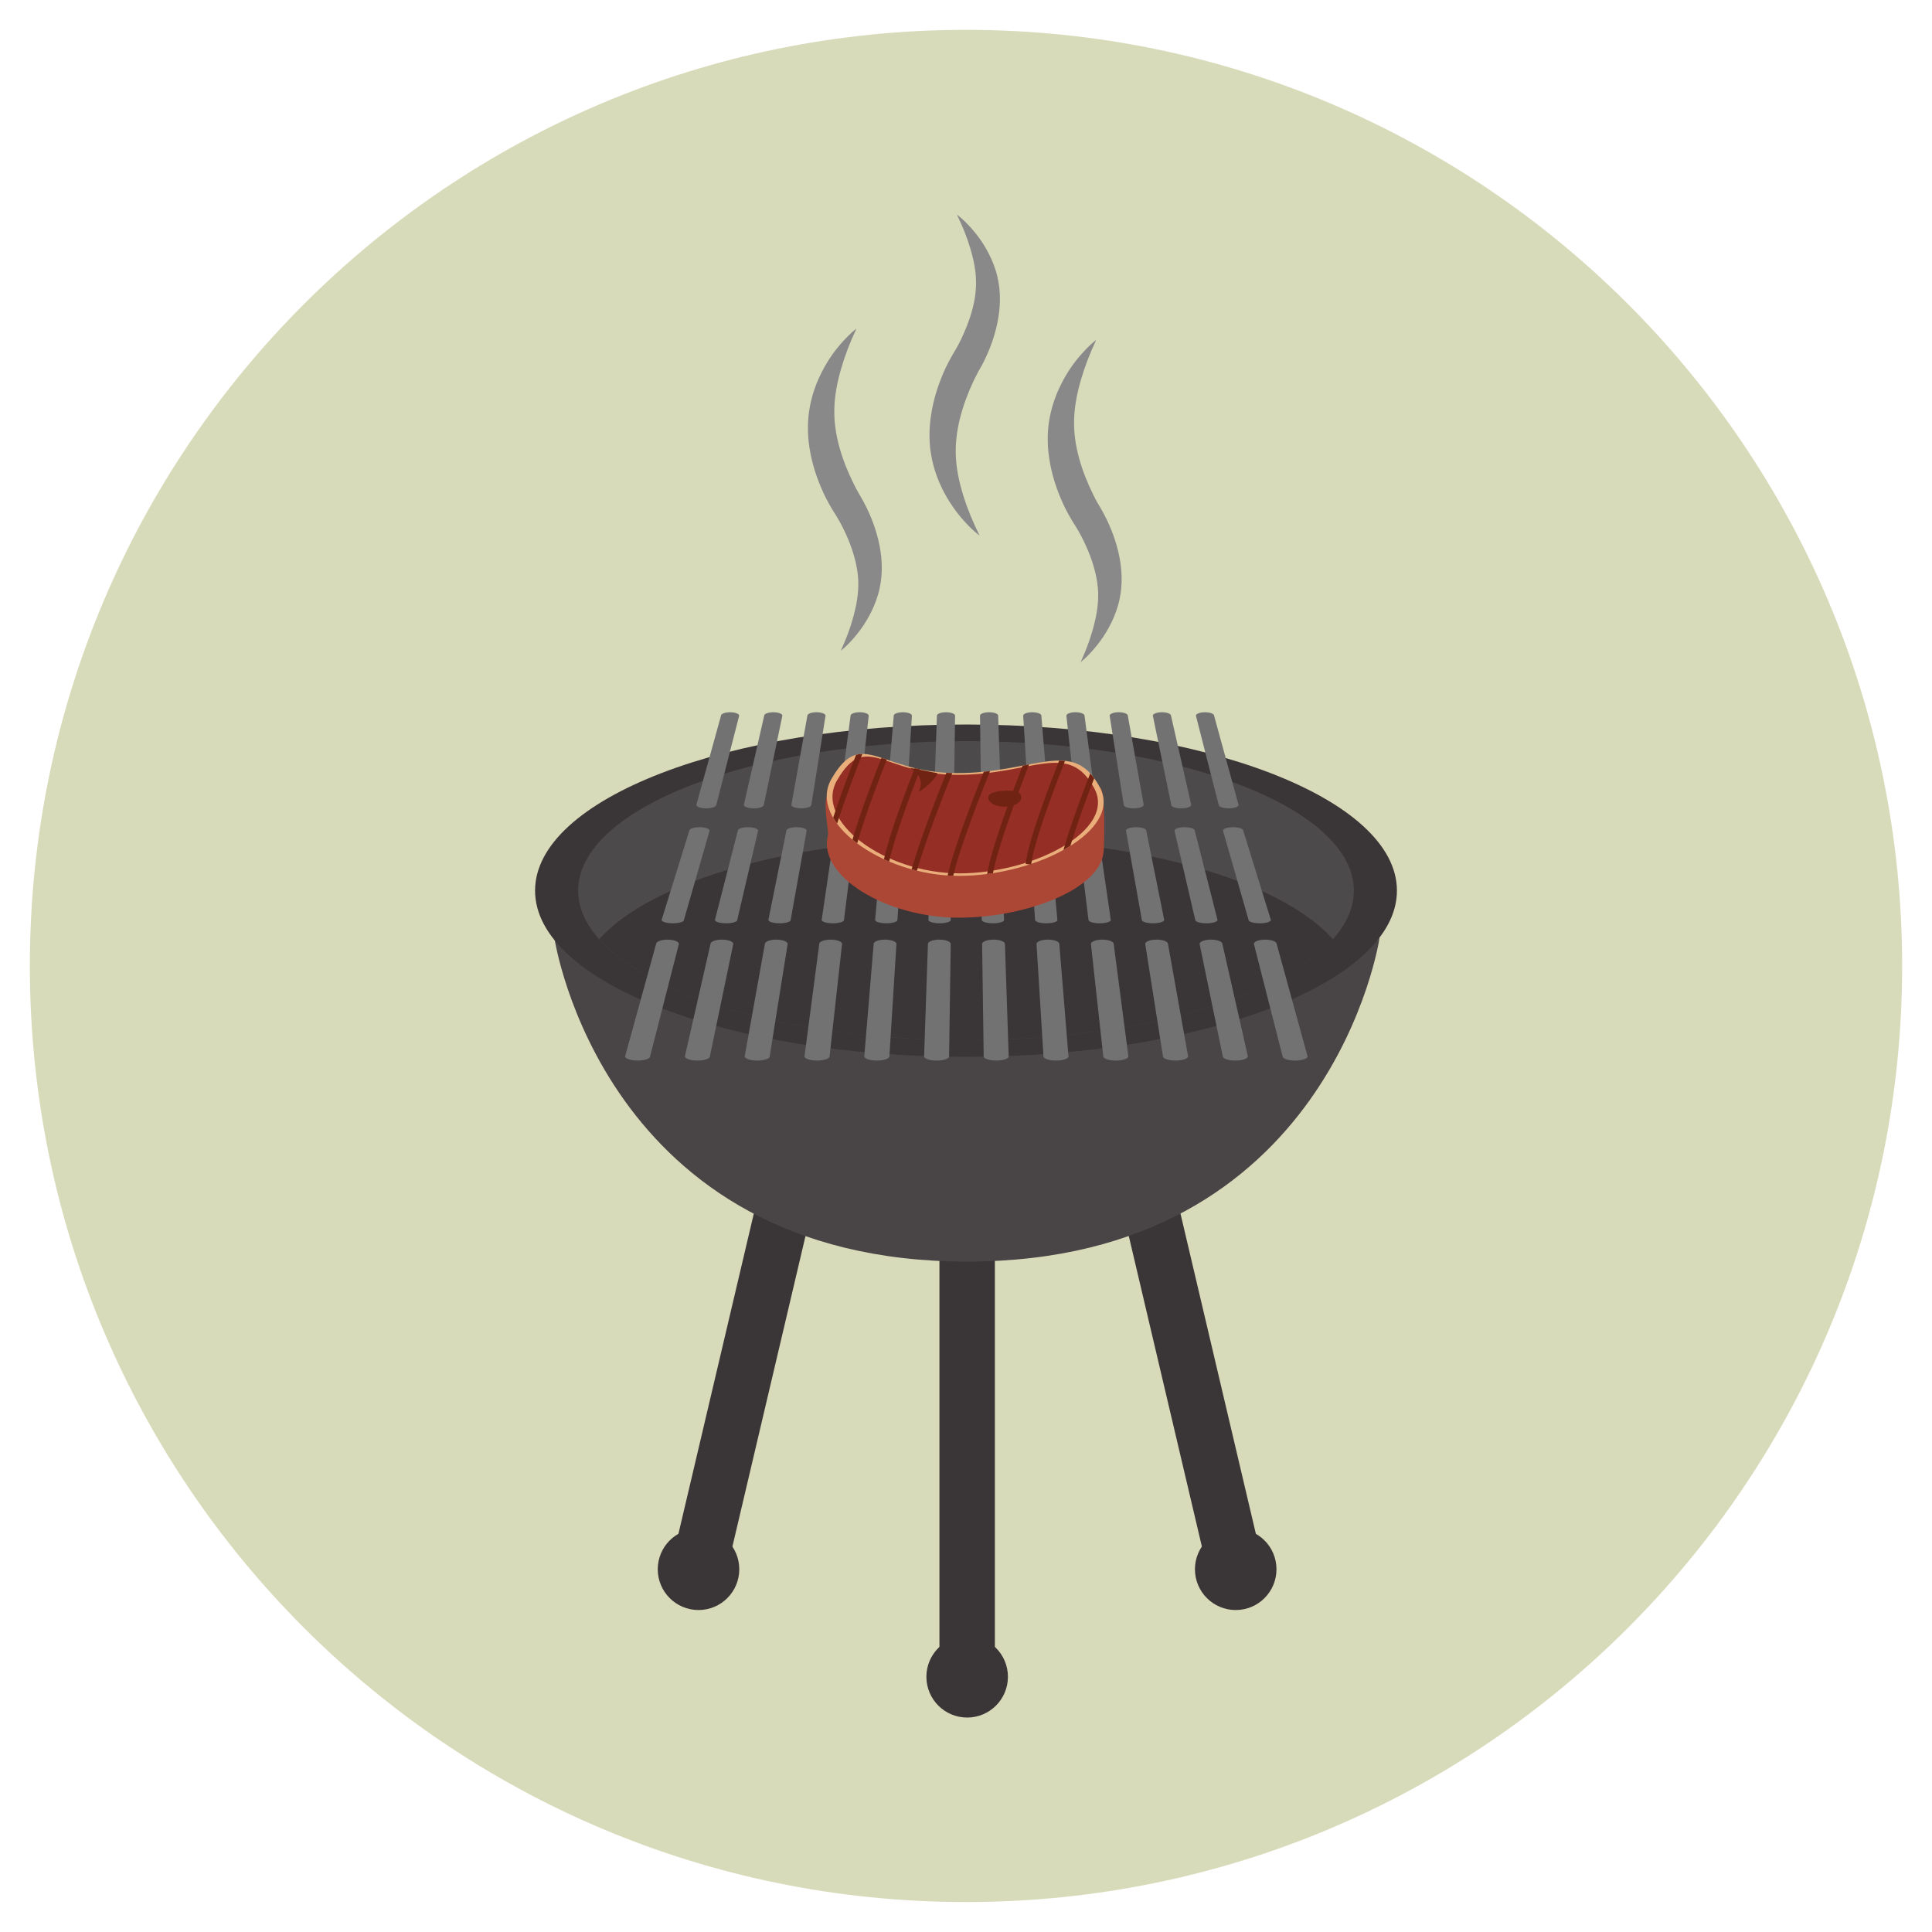 <?xml version="1.0" encoding="utf-8"?>
<!-- Generated by IcoMoon.io -->
<!DOCTYPE svg PUBLIC "-//W3C//DTD SVG 1.1//EN" "http://www.w3.org/Graphics/SVG/1.1/DTD/svg11.dtd">
<svg version="1.1" xmlns="http://www.w3.org/2000/svg" xmlns:xlink="http://www.w3.org/1999/xlink" width="20" height="20" viewBox="0 0 20 20">
<path fill="rgb(216, 219, 186)" d="M19.691 10c0-5.352-4.339-9.691-9.691-9.691s-9.691 4.338-9.691 9.691c0 5.352 4.339 9.69 9.691 9.69s9.691-4.339 9.691-9.69z"></path>
<path fill="rgb(58, 53, 54)" d="M10.012 17.645c-0.158 0-0.287-0.129-0.287-0.287v-5.836c0-0.159 0.129-0.287 0.287-0.287s0.287 0.129 0.287 0.287v5.836c-0 0.159-0.129 0.287-0.287 0.287z"></path>
<path fill="rgb(58, 53, 54)" d="M12.792 16.533c-0.13 0-0.248-0.089-0.279-0.221l-1.112-4.724c-0.036-0.154 0.059-0.309 0.214-0.345s0.309 0.059 0.345 0.214l1.112 4.724c0.036 0.154-0.059 0.309-0.214 0.345-0.022 0.005-0.044 0.008-0.066 0.008z"></path>
<path fill="rgb(58, 53, 54)" d="M7.232 16.533c-0.022 0-0.044-0.003-0.066-0.008-0.154-0.036-0.25-0.191-0.214-0.345l1.112-4.724c0.036-0.154 0.191-0.25 0.345-0.214s0.25 0.191 0.214 0.345l-1.112 4.724c-0.031 0.132-0.149 0.221-0.279 0.221z"></path>
<path fill="rgb(58, 53, 54)" d="M13.813 8.413h-7.606c-0.044 0-0.079 0.011-0.079 0.024l-0.388 1.278c0 0.013 0.039 0.024 0.087 0.024h8.366c0.048 0 0.087-0.011 0.087-0.024l-0.388-1.278c0-0.013-0.035-0.024-0.079-0.024z"></path>
<path fill="rgb(73, 69, 70)" d="M10.010 13.060c-3.77 0-4.27-3.345-4.27-3.345 0 0.013 0.039 0.024 0.087 0.024h8.366c0.048 0 0.087-0.011 0.087-0.024 0 0-0.5 3.345-4.27 3.345z"></path>
<path fill="rgb(58, 53, 54)" d="M14.461 9.22c0 0.95-1.997 1.72-4.461 1.72s-4.461-0.77-4.461-1.72c0-0.95 1.997-1.72 4.461-1.72s4.461 0.77 4.461 1.72z"></path>
<path fill="rgb(76, 74, 75)" d="M14.015 9.22c0 0.855-1.798 1.548-4.015 1.548s-4.015-0.693-4.015-1.548c0-0.855 1.798-1.548 4.015-1.548s4.015 0.693 4.015 1.548z"></path>
<path fill="rgb(58, 53, 54)" d="M10 10.768c1.761 0 3.258-0.437 3.799-1.045-0.541-0.608-2.037-1.045-3.799-1.045s-3.257 0.437-3.798 1.045c0.541 0.608 2.037 1.045 3.798 1.045z"></path>
<path fill="rgb(114, 114, 114)" d="M7.081 9.523c0 0.019-0.052 0.035-0.116 0.035v0c-0.064 0-0.116-0.016-0.116-0.035l0.287-0.925c0-0.019 0.047-0.035 0.105-0.035v0c0.058 0 0.105 0.016 0.105 0.035l-0.266 0.925z"></path>
<path fill="rgb(114, 114, 114)" d="M7.633 9.523c0 0.019-0.052 0.035-0.116 0.035v0c-0.064 0-0.116-0.016-0.116-0.035l0.237-0.925c0-0.019 0.047-0.035 0.105-0.035v0c0.058 0 0.105 0.016 0.105 0.035l-0.216 0.925z"></path>
<path fill="rgb(114, 114, 114)" d="M8.186 9.523c0 0.019-0.052 0.035-0.116 0.035v0c-0.064 0-0.116-0.016-0.116-0.035l0.187-0.925c0-0.019 0.047-0.035 0.105-0.035v0c0.058 0 0.105 0.016 0.105 0.035l-0.166 0.925z"></path>
<path fill="rgb(114, 114, 114)" d="M8.738 9.523c0 0.019-0.052 0.035-0.116 0.035v0c-0.064 0-0.116-0.016-0.116-0.035l0.136-0.925c0-0.019 0.047-0.035 0.105-0.035v0c0.058 0 0.105 0.016 0.105 0.035l-0.115 0.925z"></path>
<path fill="rgb(114, 114, 114)" d="M9.291 9.523c0 0.019-0.052 0.035-0.116 0.035v0c-0.064 0-0.116-0.016-0.116-0.035l0.086-0.925c0-0.019 0.047-0.035 0.105-0.035v0c0.058 0 0.105 0.016 0.105 0.035l-0.065 0.925z"></path>
<path fill="rgb(114, 114, 114)" d="M9.843 9.523c0 0.019-0.052 0.035-0.116 0.035v0c-0.064 0-0.116-0.016-0.116-0.035l0.036-0.925c0-0.019 0.047-0.035 0.105-0.035v0c0.058 0 0.105 0.016 0.105 0.035l-0.015 0.925z"></path>
<path fill="rgb(114, 114, 114)" d="M10.395 9.523c0 0.019-0.052 0.035-0.116 0.035v0c-0.064 0-0.116-0.016-0.116-0.035l-0.014-0.925c0-0.019 0.047-0.035 0.105-0.035v0c0.058 0 0.105 0.016 0.105 0.035l0.035 0.925z"></path>
<path fill="rgb(114, 114, 114)" d="M10.947 9.523c0 0.019-0.052 0.035-0.116 0.035v0c-0.064 0-0.116-0.016-0.116-0.035l-0.064-0.925c0-0.019 0.047-0.035 0.105-0.035v0c0.058 0 0.105 0.016 0.105 0.035l0.085 0.925z"></path>
<path fill="rgb(114, 114, 114)" d="M11.5 9.523c0 0.019-0.052 0.035-0.116 0.035v0c-0.064 0-0.116-0.016-0.116-0.035l-0.114-0.925c0-0.019 0.047-0.035 0.105-0.035v0c0.058 0 0.105 0.016 0.105 0.035l0.135 0.925z"></path>
<path fill="rgb(114, 114, 114)" d="M12.052 9.523c0 0.019-0.052 0.035-0.116 0.035v0c-0.064 0-0.116-0.016-0.116-0.035l-0.164-0.925c0-0.019 0.047-0.035 0.105-0.035v0c0.058 0 0.105 0.016 0.105 0.035l0.186 0.925z"></path>
<path fill="rgb(114, 114, 114)" d="M12.605 9.523c0 0.019-0.052 0.035-0.116 0.035v0c-0.064 0-0.116-0.016-0.116-0.035l-0.215-0.925c0-0.019 0.047-0.035 0.105-0.035v0c0.058 0 0.105 0.016 0.105 0.035l0.236 0.925z"></path>
<path fill="rgb(114, 114, 114)" d="M13.157 9.523c0 0.019-0.052 0.035-0.116 0.035v0c-0.064 0-0.116-0.016-0.116-0.035l-0.265-0.925c0-0.019 0.047-0.035 0.105-0.035v0c0.058 0 0.105 0.016 0.105 0.035l0.286 0.925z"></path>
<path fill="rgb(114, 114, 114)" d="M7.414 8.333c0 0.019-0.046 0.035-0.103 0.035v0c-0.057 0-0.103-0.016-0.103-0.035l0.256-0.925c0-0.019 0.042-0.035 0.094-0.035v0c0.052 0 0.094 0.016 0.094 0.035l-0.237 0.925z"></path>
<path fill="rgb(114, 114, 114)" d="M7.906 8.333c0 0.019-0.046 0.035-0.103 0.035v0c-0.057 0-0.103-0.016-0.103-0.035l0.211-0.925c0-0.019 0.042-0.035 0.094-0.035v0c0.052 0 0.094 0.016 0.094 0.035l-0.192 0.925z"></path>
<path fill="rgb(114, 114, 114)" d="M8.398 8.333c0 0.019-0.046 0.035-0.103 0.035v0c-0.057 0-0.103-0.016-0.103-0.035l0.166-0.925c0-0.019 0.042-0.035 0.094-0.035v0c0.052 0 0.094 0.016 0.094 0.035l-0.147 0.925z"></path>
<path fill="rgb(114, 114, 114)" d="M8.889 8.333c0 0.019-0.046 0.035-0.103 0.035v0c-0.057 0-0.103-0.016-0.103-0.035l0.122-0.925c0-0.019 0.042-0.035 0.094-0.035v0c0.052 0 0.094 0.016 0.094 0.035l-0.103 0.925z"></path>
<path fill="rgb(114, 114, 114)" d="M9.381 8.333c0 0.019-0.046 0.035-0.103 0.035v0c-0.057 0-0.103-0.016-0.103-0.035l0.077-0.925c0-0.019 0.042-0.035 0.094-0.035v0c0.052 0 0.094 0.016 0.094 0.035l-0.058 0.925z"></path>
<path fill="rgb(114, 114, 114)" d="M9.873 8.333c0 0.019-0.046 0.035-0.103 0.035v0c-0.057 0-0.103-0.016-0.103-0.035l0.032-0.925c0-0.019 0.042-0.035 0.094-0.035v0c0.052 0 0.094 0.016 0.094 0.035l-0.013 0.925z"></path>
<path fill="rgb(114, 114, 114)" d="M10.363 8.333c0 0.019-0.046 0.035-0.103 0.035v0c-0.057 0-0.103-0.016-0.103-0.035l-0.012-0.925c0-0.019 0.042-0.035 0.094-0.035v0c0.052 0 0.094 0.016 0.094 0.035l0.031 0.925z"></path>
<path fill="rgb(114, 114, 114)" d="M10.855 8.333c0 0.019-0.046 0.035-0.103 0.035v0c-0.057 0-0.103-0.016-0.103-0.035l-0.057-0.925c0-0.019 0.042-0.035 0.094-0.035v0c0.052 0 0.094 0.016 0.094 0.035l0.076 0.925z"></path>
<path fill="rgb(114, 114, 114)" d="M11.347 8.333c0 0.019-0.046 0.035-0.103 0.035v0c-0.057 0-0.103-0.016-0.103-0.035l-0.102-0.925c0-0.019 0.042-0.035 0.094-0.035v0c0.052 0 0.094 0.016 0.094 0.035l0.121 0.925z"></path>
<path fill="rgb(114, 114, 114)" d="M11.839 8.333c0 0.019-0.046 0.035-0.103 0.035v0c-0.057 0-0.103-0.016-0.103-0.035l-0.146-0.925c0-0.019 0.042-0.035 0.094-0.035v0c0.052 0 0.094 0.016 0.094 0.035l0.165 0.925z"></path>
<path fill="rgb(114, 114, 114)" d="M12.331 8.333c0 0.019-0.046 0.035-0.103 0.035v0c-0.057 0-0.103-0.016-0.103-0.035l-0.191-0.925c0-0.019 0.042-0.035 0.094-0.035v0c0.052 0 0.094 0.016 0.094 0.035l0.21 0.925z"></path>
<path fill="rgb(114, 114, 114)" d="M12.822 8.333c0 0.019-0.046 0.035-0.103 0.035v0c-0.057 0-0.103-0.016-0.103-0.035l-0.236-0.925c0-0.019 0.042-0.035 0.094-0.035v0c0.052 0 0.094 0.016 0.094 0.035l0.254 0.925z"></path>
<path fill="rgb(114, 114, 114)" d="M6.731 10.935c0 0.024-0.058 0.044-0.13 0.044v0c-0.072 0-0.13-0.020-0.13-0.044l0.321-1.164c0-0.024 0.053-0.044 0.118-0.044v0c0.065 0 0.118 0.020 0.118 0.044l-0.298 1.164z"></path>
<path fill="rgb(114, 114, 114)" d="M7.35 10.935c0 0.024-0.058 0.044-0.13 0.044v0c-0.072 0-0.13-0.020-0.13-0.044l0.265-1.164c0-0.024 0.053-0.044 0.118-0.044v0c0.065 0 0.118 0.020 0.118 0.044l-0.242 1.164z"></path>
<path fill="rgb(114, 114, 114)" d="M7.969 10.935c0 0.024-0.058 0.044-0.13 0.044v0c-0.072 0-0.13-0.020-0.13-0.044l0.209-1.164c0-0.024 0.053-0.044 0.118-0.044v0c0.065 0 0.118 0.020 0.118 0.044l-0.186 1.164z"></path>
<path fill="rgb(114, 114, 114)" d="M8.588 10.935c0 0.024-0.058 0.044-0.13 0.044v0c-0.072 0-0.13-0.020-0.13-0.044l0.153-1.164c0-0.024 0.053-0.044 0.118-0.044v0c0.065 0 0.118 0.020 0.118 0.044l-0.129 1.164z"></path>
<path fill="rgb(114, 114, 114)" d="M9.207 10.935c0 0.024-0.058 0.044-0.13 0.044v0c-0.072 0-0.13-0.020-0.13-0.044l0.097-1.164c0-0.024 0.053-0.044 0.118-0.044v0c0.065 0 0.118 0.020 0.118 0.044l-0.073 1.164z"></path>
<path fill="rgb(114, 114, 114)" d="M9.826 10.935c0 0.024-0.058 0.044-0.13 0.044v0c-0.072 0-0.13-0.020-0.13-0.044l0.040-1.164c0-0.024 0.053-0.044 0.118-0.044v0c0.065 0 0.118 0.020 0.118 0.044l-0.017 1.164z"></path>
<path fill="rgb(114, 114, 114)" d="M10.443 10.935c0 0.024-0.058 0.044-0.13 0.044v0c-0.072 0-0.13-0.020-0.13-0.044l-0.016-1.164c0-0.024 0.053-0.044 0.118-0.044v0c0.065 0 0.118 0.020 0.118 0.044l0.039 1.164z"></path>
<path fill="rgb(114, 114, 114)" d="M11.062 10.935c0 0.024-0.058 0.044-0.13 0.044v0c-0.072 0-0.13-0.020-0.13-0.044l-0.072-1.164c0-0.024 0.053-0.044 0.118-0.044v0c0.065 0 0.118 0.020 0.118 0.044l0.095 1.164z"></path>
<path fill="rgb(114, 114, 114)" d="M11.681 10.935c0 0.024-0.058 0.044-0.13 0.044v0c-0.072 0-0.13-0.020-0.13-0.044l-0.128-1.164c0-0.024 0.053-0.044 0.118-0.044v0c0.065 0 0.118 0.020 0.118 0.044l0.152 1.164z"></path>
<path fill="rgb(114, 114, 114)" d="M12.299 10.935c0 0.024-0.058 0.044-0.13 0.044v0c-0.072 0-0.13-0.020-0.13-0.044l-0.184-1.164c0-0.024 0.053-0.044 0.118-0.044v0c0.065 0 0.118 0.020 0.118 0.044l0.208 1.164z"></path>
<path fill="rgb(114, 114, 114)" d="M12.918 10.935c0 0.024-0.058 0.044-0.13 0.044v0c-0.072 0-0.13-0.020-0.13-0.044l-0.24-1.164c0-0.024 0.053-0.044 0.118-0.044v0c0.065 0 0.118 0.020 0.118 0.044l0.264 1.164z"></path>
<path fill="rgb(114, 114, 114)" d="M13.537 10.935c0 0.024-0.058 0.044-0.13 0.044v0c-0.072 0-0.13-0.020-0.13-0.044l-0.297-1.164c0-0.024 0.053-0.044 0.118-0.044v0c0.065 0 0.118 0.020 0.118 0.044l0.32 1.164z"></path>
<path fill="rgb(172, 71, 54)" d="M11.425 8.805c-0.015 0.392-0.793 0.695-1.501 0.695-0.753 0-1.47-0.437-1.352-0.859 0.008-0.029-0.066-0.396 0.008-0.426 0.221-0.093 0.725 0.281 1.329 0.281 0.65 0 1.209-0.526 1.478-0.345 0.064 0.043 0.041 0.601 0.039 0.654z"></path>
<path fill="rgb(234, 174, 122)" d="M11.386 8.151c0.236 0.447-0.653 0.916-1.458 0.916s-1.575-0.567-1.32-1.005c0.315-0.542 0.495-0.059 1.3-0.059s1.202-0.374 1.478 0.148z"></path>
<path fill="rgb(149, 46, 37)" d="M11.329 8.163c0.227 0.429-0.626 0.878-1.398 0.878s-1.509-0.544-1.266-0.963c0.302-0.519 0.475-0.057 1.247-0.057s1.152-0.359 1.417 0.142z"></path>
<path fill="rgb(112, 35, 19)" d="M10.572 8.256c0 0.053-0.076 0.095-0.171 0.095s-0.171-0.043-0.171-0.095c0-0.053 0.106-0.071 0.201-0.071s0.141 0.018 0.141 0.071z"></path>
<path fill="rgb(112, 35, 19)" d="M9.419 7.948c0 0 0.177 0.089 0.089 0.253 0 0 0.148-0.089 0.197-0.197l-0.286-0.056z"></path>
<path fill="rgb(112, 35, 19)" d="M10.675 8.949c0-0.002 0.001-0.004 0.001-0.006-0.005 0.002-0.009 0.003-0.014 0.004l0.013 0.001z"></path>
<path fill="rgb(112, 35, 19)" d="M10.964 7.874c-0.093 0.236-0.323 0.836-0.346 1.070l0.044 0.004c0.005-0.002 0.009-0.003 0.014-0.004 0.026-0.234 0.263-0.85 0.349-1.067-0.020-0.002-0.040-0.003-0.061-0.003z"></path>
<path fill="rgb(112, 35, 19)" d="M11.286 8.006c-0.076 0.196-0.206 0.539-0.277 0.792 0.025-0.014 0.049-0.028 0.072-0.043 0.068-0.229 0.175-0.515 0.246-0.698-0.014-0.019-0.028-0.036-0.042-0.051z"></path>
<path fill="rgb(112, 35, 19)" d="M9.469 7.952c-0.087 0.222-0.262 0.682-0.318 0.943 0.018 0.008 0.036 0.016 0.054 0.024 0.053-0.254 0.235-0.733 0.321-0.954-0.019-0.004-0.038-0.008-0.057-0.013z"></path>
<path fill="rgb(112, 35, 19)" d="M9.125 7.845c-0.066 0.165-0.218 0.559-0.3 0.847 0.016 0.013 0.032 0.026 0.049 0.038 0.080-0.286 0.24-0.701 0.306-0.867-0.019-0.006-0.037-0.012-0.055-0.018z"></path>
<path fill="rgb(112, 35, 19)" d="M8.862 7.814c-0.058 0.147-0.159 0.412-0.237 0.65 0.012 0.021 0.025 0.042 0.041 0.062 0.083-0.263 0.204-0.575 0.261-0.721-0.022 0-0.044 0.003-0.065 0.009z"></path>
<path fill="rgb(112, 35, 19)" d="M10.184 7.989c-0.094 0.234-0.311 0.79-0.374 1.074 0.019 0.001 0.039 0.002 0.058 0.003 0.066-0.291 0.297-0.875 0.381-1.084-0.021 0.003-0.043 0.005-0.065 0.007z"></path>
<path fill="rgb(112, 35, 19)" d="M9.797 8c-0.074 0.183-0.27 0.679-0.36 0.999 0.018 0.005 0.037 0.010 0.055 0.015 0.092-0.325 0.3-0.848 0.366-1.011-0.021-0.001-0.041-0.001-0.061-0.003z"></path>
<path fill="rgb(112, 35, 19)" d="M10.586 7.926c-0.097 0.253-0.328 0.867-0.367 1.122 0.020-0.003 0.040-0.006 0.060-0.009 0.047-0.267 0.288-0.906 0.374-1.126-0.022 0.004-0.044 0.008-0.067 0.013z"></path>
<path fill="rgb(58, 53, 54)" d="M10.434 17.358c0 0.233-0.189 0.422-0.422 0.422s-0.422-0.189-0.422-0.422c0-0.233 0.189-0.422 0.422-0.422s0.422 0.189 0.422 0.422z"></path>
<path fill="rgb(58, 53, 54)" d="M7.653 16.245c0 0.233-0.189 0.422-0.422 0.422s-0.422-0.189-0.422-0.422c0-0.233 0.189-0.422 0.422-0.422s0.422 0.189 0.422 0.422z"></path>
<path fill="rgb(58, 53, 54)" d="M13.214 16.245c0 0.233-0.189 0.422-0.422 0.422s-0.422-0.189-0.422-0.422c0-0.233 0.189-0.422 0.422-0.422s0.422 0.189 0.422 0.422z"></path>
<path fill="rgb(137, 137, 137)" d="M11.346 3.523c-0.065 0.138-0.118 0.276-0.158 0.415s-0.066 0.277-0.069 0.411c-0.007 0.266 0.079 0.531 0.201 0.778 0.015 0.031 0.031 0.061 0.048 0.090l0.013 0.021 0.006 0.010 0.003 0.005 0.001 0.002c0.012 0.022 0.006 0.009-0.004-0.006l0.007 0.011 0.001 0.002 0.002 0.004 0.004 0.007 0.008 0.014 0.015 0.027c0.039 0.073 0.072 0.146 0.1 0.223 0.055 0.152 0.091 0.316 0.087 0.485-0.001 0.042-0.005 0.085-0.011 0.125-0.007 0.044-0.015 0.083-0.027 0.123-0.023 0.079-0.055 0.154-0.093 0.224s-0.082 0.135-0.131 0.195c-0.049 0.060-0.102 0.117-0.162 0.165 0.063-0.139 0.114-0.278 0.146-0.417 0.017-0.069 0.028-0.138 0.033-0.206 0.002-0.033 0.003-0.068 0.002-0.099-0.001-0.034-0.005-0.065-0.009-0.098-0.019-0.13-0.061-0.259-0.117-0.383-0.028-0.062-0.059-0.123-0.094-0.181l-0.013-0.021-0.006-0.010-0.003-0.005-0.001-0.002-0.001-0.001 0.005 0.008-0.023-0.036-0.016-0.027c-0.021-0.035-0.040-0.071-0.059-0.107-0.071-0.144-0.127-0.297-0.158-0.457-0.015-0.080-0.026-0.162-0.027-0.245-0.001-0.042-0-0.082 0.004-0.125l0.003-0.030 0.004-0.032c0.003-0.021 0.006-0.041 0.010-0.061 0.031-0.162 0.094-0.312 0.175-0.446 0.041-0.067 0.086-0.131 0.137-0.189s0.104-0.115 0.164-0.162z"></path>
<path fill="rgb(137, 137, 137)" d="M8.864 3.406c-0.065 0.138-0.118 0.276-0.158 0.415s-0.066 0.277-0.069 0.411c-0.007 0.266 0.079 0.531 0.201 0.778 0.015 0.031 0.031 0.061 0.048 0.090l0.012 0.021 0.006 0.010 0.003 0.005 0.001 0.002c0.012 0.022 0.006 0.009-0.004-0.006l0.007 0.011 0.001 0.002 0.002 0.004 0.004 0.007 0.008 0.014 0.015 0.027c0.039 0.073 0.072 0.146 0.1 0.223 0.055 0.152 0.091 0.316 0.087 0.485-0.001 0.042-0.005 0.085-0.011 0.125-0.007 0.044-0.015 0.083-0.027 0.123-0.023 0.079-0.055 0.154-0.093 0.224s-0.082 0.135-0.131 0.195c-0.049 0.060-0.102 0.117-0.162 0.165 0.063-0.139 0.114-0.278 0.146-0.417 0.017-0.069 0.028-0.138 0.033-0.206 0.002-0.033 0.003-0.068 0.002-0.099-0.001-0.034-0.005-0.065-0.009-0.098-0.019-0.13-0.061-0.259-0.117-0.383-0.028-0.062-0.059-0.123-0.094-0.181l-0.013-0.021-0.009-0.015-0.001-0.002-0.001-0.001 0.005 0.008-0.023-0.036-0.016-0.027c-0.021-0.035-0.040-0.071-0.059-0.107-0.071-0.144-0.127-0.297-0.158-0.457-0.015-0.080-0.026-0.162-0.026-0.245-0.001-0.042-0-0.082 0.004-0.125l0.003-0.030 0.004-0.032c0.003-0.021 0.006-0.041 0.010-0.061 0.031-0.162 0.094-0.312 0.175-0.446 0.041-0.067 0.086-0.131 0.137-0.189s0.104-0.115 0.164-0.162z"></path>
<path fill="rgb(137, 137, 137)" d="M10.144 5.547c-0.062-0.046-0.116-0.1-0.168-0.158s-0.098-0.12-0.141-0.186c-0.085-0.132-0.151-0.281-0.186-0.442-0.004-0.020-0.008-0.041-0.011-0.061l-0.005-0.032-0.004-0.029c-0.005-0.043-0.006-0.083-0.007-0.125-0.001-0.083 0.007-0.165 0.021-0.246 0.027-0.161 0.079-0.315 0.147-0.461 0.017-0.036 0.036-0.072 0.056-0.108l0.015-0.027 0.022-0.037-0.005 0.008 0.001-0.001 0.001-0.002 0.003-0.005 0.006-0.010 0.012-0.021c0.033-0.058 0.063-0.12 0.089-0.183 0.053-0.125 0.093-0.255 0.108-0.385 0.003-0.033 0.006-0.064 0.006-0.098 0-0.031-0.002-0.065-0.004-0.099-0.007-0.067-0.019-0.136-0.038-0.205-0.036-0.138-0.090-0.276-0.156-0.413 0.061 0.047 0.115 0.102 0.166 0.161s0.096 0.123 0.136 0.192c0.039 0.069 0.073 0.143 0.098 0.221 0.013 0.040 0.022 0.079 0.030 0.122 0.007 0.040 0.012 0.083 0.014 0.125 0.008 0.169-0.024 0.333-0.076 0.487-0.026 0.077-0.058 0.151-0.095 0.225l-0.015 0.028-0.008 0.014-0.004 0.007-0.002 0.004-0.001 0.002-0.007 0.011c0.010-0.015 0.016-0.028 0.004-0.006l-0.001 0.002-0.003 0.005-0.006 0.010-0.012 0.022c-0.016 0.030-0.031 0.060-0.046 0.091-0.116 0.249-0.196 0.517-0.183 0.782 0.006 0.134 0.036 0.272 0.079 0.41s0.1 0.274 0.168 0.411z"></path>
</svg>
